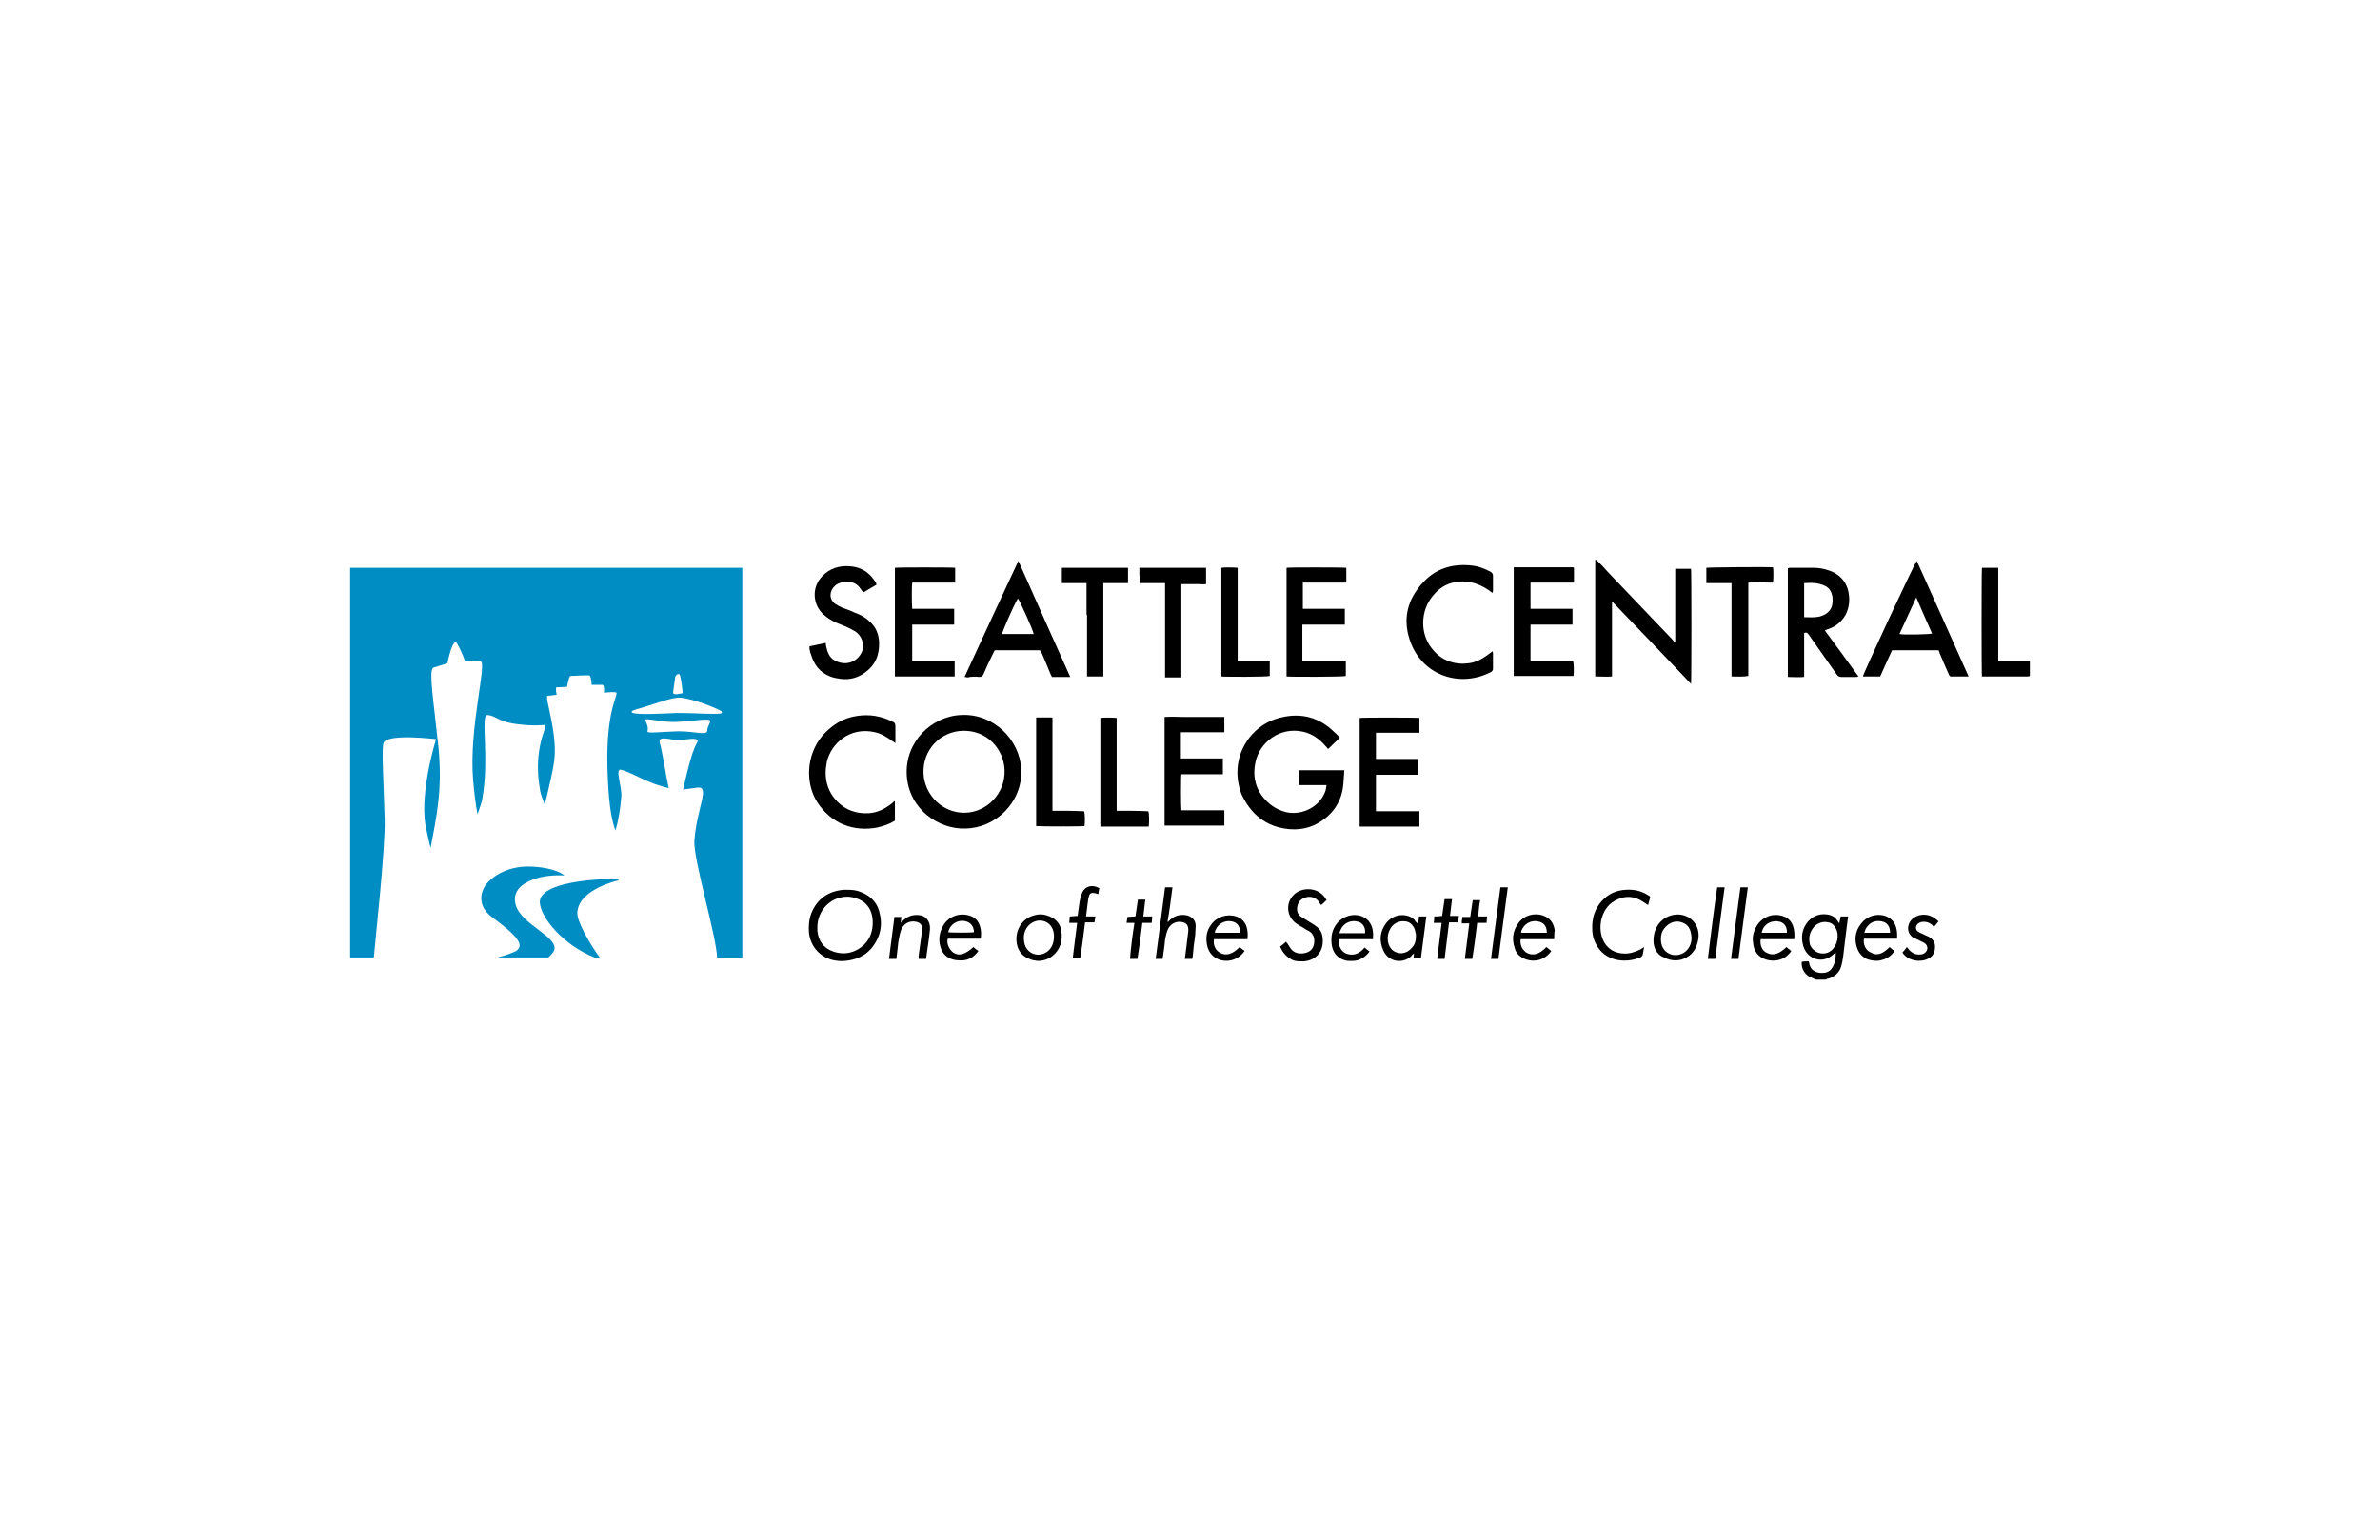 <?xml version="1.0" encoding="UTF-8"?>
<!-- Generator: Adobe Illustrator 27.9.0, SVG Export Plug-In . SVG Version: 6.00 Build 0)  -->
<svg xmlns="http://www.w3.org/2000/svg" xmlns:xlink="http://www.w3.org/1999/xlink" version="1.1" id="katman_1" x="0px" y="0px" viewBox="0 0 481.9 311.8" style="enable-background:new 0 0 481.9 311.8;" xml:space="preserve">
<style type="text/css">
	.st0{fill:#006B41;}
	.st1{fill:#FBBD19;}
	.st2{fill:#DBAC00;}
	.st3{fill:#00692F;}
	.st4{fill:none;stroke:#00692F;stroke-width:0.831;stroke-miterlimit:10;}
	.st5{fill:#008DC4;}
	.st6{fill:#1D1D1B;}
	.st7{fill:#B80D2F;}
	.st8{fill:#182C4B;}
	.st9{fill:none;stroke:#04539B;stroke-width:7;stroke-miterlimit:10;}
	.st10{fill:#1F325C;}
	.st11{fill:#1D70B7;}
	.st12{fill:#BF9A58;}
	.st13{fill:#003160;}
	.st14{fill:#333333;}
	.st15{fill:#444444;}
	.st16{fill:#7E4191;}
	.st17{fill:#194288;}
	.st18{fill:none;stroke:#FFFFFF;stroke-width:0.111;stroke-miterlimit:3.864;}
	.st19{fill:none;stroke:#FFFFFF;stroke-width:0.111;}
	.st20{fill:none;stroke:#FFFFFF;stroke-width:0.339;stroke-miterlimit:3.864;}
	.st21{fill:#98202A;}
	.st22{fill:#FFFFFF;}
	.st23{fill:#FBFDFF;}
	.st24{fill:#EB670C;}
	.st25{fill:#26313C;}
	.st26{clip-path:url(#SVGID_00000029747256882265205030000013692158279601706922_);fill:#FFFFFF;}
	.st27{clip-path:url(#SVGID_00000023989123521650568180000002714898567700069776_);fill:#FFFFFF;}
	.st28{fill:#1E296D;}
	.st29{fill-rule:evenodd;clip-rule:evenodd;fill:#1E296D;}
	.st30{fill:none;stroke:#3C3C3B;stroke-width:0.5;stroke-miterlimit:10;}
	.st31{fill:none;stroke:#3C3C3B;stroke-width:0.305;stroke-linecap:round;stroke-linejoin:round;stroke-miterlimit:10;}
	.st32{fill:none;stroke:#3C3C3B;stroke-miterlimit:10;}
	.st33{fill:none;stroke:#3C3C3B;stroke-width:0.305;stroke-miterlimit:10;}
	.st34{fill:none;stroke:#3C3C3B;}
	.st35{fill:none;stroke:#3C3C3B;stroke-width:0.305;}
	.st36{fill:none;stroke:#3C3C3B;stroke-width:0.204;stroke-linecap:round;stroke-linejoin:round;stroke-miterlimit:10;}
	.st37{fill:#3C3C3B;}
	.st38{fill:none;stroke:#3C3C3B;stroke-width:0.204;stroke-miterlimit:10;}
	.st39{fill:none;stroke:#3C3C3B;stroke-width:0.407;stroke-miterlimit:10;}
	.st40{fill:none;stroke:#3C3C3B;stroke-width:0.407;stroke-linecap:round;stroke-linejoin:round;stroke-miterlimit:10;}
	.st41{fill:none;stroke:#3C3C3B;stroke-linecap:round;stroke-linejoin:round;stroke-miterlimit:10;}
	.st42{fill:none;stroke:#3C3C3B;stroke-width:0.204;stroke-linejoin:round;stroke-miterlimit:10;}
	.st43{fill:none;stroke:#3C3C3B;stroke-width:0.204;stroke-linejoin:round;}
	.st44{fill:none;stroke:#3C3C3B;stroke-width:0.305;stroke-linecap:round;stroke-linejoin:round;}
	.st45{fill:none;stroke:#3C3C3B;stroke-linejoin:round;stroke-miterlimit:10;}
	.st46{fill:none;stroke:#3C3C3B;stroke-width:0.407;stroke-linecap:round;stroke-linejoin:round;}
	.st47{fill:none;stroke:#3C3C3B;stroke-width:0.4;stroke-linecap:round;stroke-linejoin:round;}
	.st48{fill:none;stroke:#3C3C3B;stroke-width:0.204;}
	.st49{fill:none;stroke:#FFFFFF;stroke-width:0.24;}
	.st50{fill:#CF1C4C;}
	.st51{fill:none;stroke:#CF1C4C;stroke-width:0;}
	.st52{fill:#E20613;}
	.st53{fill:#FFE305;}
	.st54{fill:none;stroke:#000000;stroke-linecap:square;stroke-linejoin:bevel;stroke-miterlimit:10;}
	.st55{fill:#00A099;}
	.st56{fill:none;stroke:#000000;stroke-width:2;stroke-linecap:square;stroke-miterlimit:10;}
	.st57{fill:#0069B3;}
	.st58{fill:#95C1E8;}
	.st59{fill:#009682;}
	.st60{fill:#1A65AE;}
	.st61{fill:#C41A1B;}
	.st62{fill:#1F2C51;}
	.st63{fill:#00519F;}
	.st64{fill:#406DB2;}
	.st65{fill:none;}
	.st66{fill-rule:evenodd;clip-rule:evenodd;fill:#D41317;}
	.st67{fill-rule:evenodd;clip-rule:evenodd;fill:#E95A0C;}
	.st68{fill-rule:evenodd;clip-rule:evenodd;fill:#F6A500;}
	.st69{fill-rule:evenodd;clip-rule:evenodd;fill:#FFFFFF;}
	.st70{fill-rule:evenodd;clip-rule:evenodd;fill:#E42629;}
	.st71{fill-rule:evenodd;clip-rule:evenodd;fill:#0B5CA7;}
	.st72{fill-rule:evenodd;clip-rule:evenodd;fill:#F6D10C;}
	.st73{fill:#0B5CA7;}
	.st74{fill:#1E3D79;}
	.st75{fill:#676868;}
	.st76{fill:#016485;}
	.st77{fill:#006586;}
	.st78{fill:#036585;}
	.st79{fill:#046586;}
	.st80{fill:#016585;}
	.st81{fill:#066685;}
	.st82{fill:#126C8C;}
	.st83{fill:#A8D9E2;}
	.st84{fill:#D6DBE2;}
	.st85{fill:#CEC4D1;}
	.st86{fill:#086687;}
	.st87{fill:#066687;}
	.st88{fill:#076A8A;}
	.st89{fill:#A7D9E2;}
	.st90{fill:#CEE2E8;}
	.st91{fill:#D5E5EB;}
	.st92{fill:#DED8E0;}
	.st93{fill:#C4E5EE;}
	.st94{fill:#D0E3EA;}
	.st95{fill:#E4EFF2;}
	.st96{fill:#E9F2F5;}
	.st97{fill:#EFECEF;}
	.st98{fill:#197492;}
	.st99{fill:#096989;}
	.st100{fill:#CEE0E7;}
	.st101{fill:#F5F3F5;}
	.st102{fill:#B3D3DC;}
	.st103{fill:#CFE2E8;}
	.st104{fill:#BAD8E2;}
	.st105{fill:#BAD7E1;}
	.st106{fill:#BAD8E1;}
	.st107{fill:#AACBD6;}
	.st108{fill:#BED9E1;}
	.st109{fill:#BDDBE3;}
	.st110{fill:#BCDAE2;}
	.st111{fill:#B9D6E0;}
	.st112{fill:#B0D3DC;}
	.st113{fill:#C3E0E6;}
	.st114{fill:#C7E3E8;}
	.st115{fill:#BAD1DC;}
	.st116{fill:#C9E6EB;}
	.st117{fill:#CFE4EB;}
	.st118{fill:#BAD9E1;}
	.st119{fill:#D0E6EC;}
	.st120{fill:#ECF6F9;}
	.st121{fill:#C6DEE5;}
	.st122{fill:#B8D2DD;}
	.st123{fill:#F1F2F5;}
	.st124{fill:#8DADC0;}
	.st125{fill:#E1F1F4;}
	.st126{fill:#F1F8FA;}
	.st127{fill:#E9F5F7;}
	.st128{fill:#F2F6F9;}
	.st129{fill:#B9E0E7;}
	.st130{fill:#C3E1E7;}
	.st131{fill:#BAD4DE;}
	.st132{fill:#C4DBE3;}
	.st133{fill:#B7D6DF;}
	.st134{fill:#C4DDE4;}
	.st135{fill:#B1CFD9;}
	.st136{fill:#DFEFF2;}
	.st137{fill:#B0CFD9;}
	.st138{fill:#C3DFE5;}
	.st139{fill:#B9D6DF;}
	.st140{fill:#B6D9E2;}
	.st141{fill:#A3C8D3;}
	.st142{fill:#DEECF0;}
	.st143{fill:#DDEEF2;}
	.st144{fill:#C3DDE4;}
	.st145{fill:#9BC0CE;}
	.st146{fill:#BAD3DD;}
	.st147{fill:#DFEDF1;}
	.st148{fill:#DEEEF2;}
	.st149{fill:#DDEFF2;}
	.st150{fill:#D8EDF1;}
	.st151{fill:#EBF3F7;}
	.st152{fill:#BBD5DF;}
	.st153{fill:#EAF5F8;}
	.st154{fill:#C6DDE4;}
	.st155{fill:#C4E0E6;}
	.st156{fill:#CFE0E8;}
	.st157{fill:#C4E1E7;}
	.st158{fill:#CCE4EA;}
	.st159{fill:#BFDAE3;}
	.st160{fill:#FAFCFD;}
	.st161{fill:#FDFDFF;}
	.st162{fill:#EBF5F8;}
	.st163{fill:#C0E3EB;}
	.st164{fill:#DEEFF3;}
	.st165{fill:#C6BBCA;}
	.st166{fill:#E0F1F4;}
	.st167{fill:#E9F3F5;}
	.st168{fill:#E0F0F4;}
	.st169{fill:#E9F0F3;}
	.st170{fill:#CABECC;}
	.st171{fill:#FDFFFF;}
	.st172{fill:#52AB33;}
	.st173{fill:#52AB34;}
	.st174{fill:#54AC35;}
	.st175{fill:#55AC36;}
	.st176{fill:#5AAD39;}
	.st177{fill:#5BAE3A;}
	.st178{fill:#62B03E;}
	.st179{fill:#61AF3D;}
	.st180{fill:#FDFFFD;}
	.st181{fill:#CD2027;}
	.st182{fill:#4E494A;}
	.st183{fill:#CDCCCC;}
	.st184{fill:#CDCBCB;}
	.st185{fill:#231F20;}
	.st186{fill:#241F20;}
	.st187{fill:#242021;}
	.st188{fill:#241F21;}
	.st189{fill:#252123;}
	.st190{fill:#282425;}
	.st191{fill:#252021;}
	.st192{fill:#3D3939;}
	.st193{fill:#2F2B2C;}
	.st194{fill:#302C2D;}
	.st195{fill:#2C2829;}
	.st196{fill:#2E292A;}
	.st197{fill:#2C2729;}
	.st198{fill:#2D292A;}
	.st199{fill:#272324;}
	.st200{fill:#312D2E;}
	.st201{fill:#333030;}
	.st202{fill:#292526;}
	.st203{fill:#272223;}
	.st204{fill:#2B2627;}
	.st205{fill:#363233;}
	.st206{fill:#363334;}
	.st207{fill:#868485;}
	.st208{fill:#868385;}
	.st209{fill:#848384;}
	.st210{fill:#322D2E;}
	.st211{fill:#2A2628;}
	.st212{fill:#3E3A3B;}
	.st213{fill:#777576;}
	.st214{fill:#322E2F;}
	.st215{fill:#434041;}
	.st216{fill:#3D3838;}
	.st217{fill:#3C3839;}
	.st218{fill:#424040;}
	.st219{fill:#433F40;}
	.st220{fill:#383434;}
	.st221{fill:#3B3637;}
	.st222{fill:#444041;}
	.st223{fill:#2B2628;}
	.st224{fill:#373434;}
	.st225{fill:#393434;}
	.st226{fill:#393536;}
	.st227{fill:#353132;}
	.st228{fill:#3C3739;}
	.st229{fill:#403C3E;}
	.st230{fill:#4A4546;}
	.st231{fill:#3F3C3C;}
	.st232{fill:#454142;}
	.st233{fill:#3A3535;}
	.st234{fill:#322F2F;}
	.st235{fill:#545051;}
	.st236{fill:#4A4646;}
	.st237{fill:#7A7778;}
	.st238{fill:#6C6969;}
	.st239{fill:#534F50;}
	.st240{fill:#ADACAC;}
	.st241{fill:#ADABAB;}
	.st242{fill:#8F8D8E;}
	.st243{fill:#7F7D7D;}
	.st244{fill:#504C4D;}
	.st245{fill:#524E4F;}
	.st246{fill:#605C5D;}
	.st247{fill:#7D7A7B;}
	.st248{fill:#7B7B7B;}
	.st249{fill:#514E4E;}
	.st250{fill:#555253;}
	.st251{fill:#484444;}
	.st252{fill:#807F7E;}
	.st253{fill:#B1AFAF;}
	.st254{fill:#585555;}
	.st255{fill:#9E9C9C;}
	.st256{fill:#595656;}
	.st257{fill:#B3B1B1;}
	.st258{fill:#646263;}
	.st259{fill:#494544;}
	.st260{fill:#CBC8C8;}
	.st261{fill:#807F80;}
	.st262{fill:#4B4647;}
	.st263{fill:#403D3D;}
	.st264{fill:#959394;}
	.st265{fill:#7A7878;}
	.st266{fill:#949192;}
	.st267{fill:#928F90;}
	.st268{fill:#918F90;}
	.st269{fill:#A2A0A0;}
	.st270{fill:#9C9B9B;}
	.st271{fill:#8C8A8A;}
	.st272{fill:#939191;}
	.st273{fill:#8F8C8C;}
	.st274{fill:#CECECD;}
	.st275{fill:#5C5A59;}
	.st276{fill:#A8A6A6;}
	.st277{fill:#504D4D;}
	.st278{fill:#B2B0B0;}
	.st279{fill:#4E4949;}
	.st280{fill:#AAAAAB;}
	.st281{fill:#646062;}
	.st282{fill:#908E8F;}
	.st283{fill:#838181;}
	.st284{fill:#D6D5D5;}
	.st285{fill:#B7B7B7;}
	.st286{fill:#787576;}
	.st287{fill:#C7C6C6;}
	.st288{fill:#B4B2B1;}
	.st289{fill:#747171;}
	.st290{fill:#828080;}
	.st291{fill:#9B9998;}
	.st292{fill:#A4A1A0;}
	.st293{fill:#4D4848;}
	.st294{fill:#817F7E;}
	.st295{fill:#8C8B8B;}
	.st296{fill:#A7A4A3;}
	.st297{fill:#878687;}
	.st298{fill:#484445;}
	.st299{fill:#807E7D;}
	.st300{fill:#4B4646;}
	.st301{fill:#464243;}
	.st302{fill:#4F4B4B;}
	.st303{fill:#565253;}
	.st304{fill:#696666;}
	.st305{fill:#737070;}
	.st306{fill:#BAB9B9;}
	.st307{fill:#FCFCFC;}
	.st308{fill:#010101;}
	.st309{fill:#010102;}
	.st310{fill:#010202;}
	.st311{fill:#020203;}
	.st312{fill:#020303;}
	.st313{fill:#676364;}
	.st314{fill:#BDB9BA;}
	.st315{fill:#6D6A6C;}
	.st316{fill:#E2DEDD;}
	.st317{fill:#D5D1D1;}
	.st318{fill:#E4232C;}
	.st319{fill:#F8E82B;}
	.st320{fill:#F9E829;}
	.st321{fill:#FFFDFD;}
	.st322{fill:#E3252B;}
	.st323{fill:#FDFDFD;}
	.st324{fill:#F8E82C;}
	.st325{fill:#FCFBFA;}
	.st326{fill:#F6E72C;}
	.st327{fill:#FDFCFB;}
	.st328{fill:#F6E52C;}
	.st329{fill:#F6E62C;}
	.st330{fill:#F5E42A;}
	.st331{fill:#FBFAF9;}
	.st332{fill:#F4E32D;}
	.st333{fill:#F9F8F8;}
	.st334{fill:#E0272C;}
	.st335{fill:#F3E22D;}
	.st336{fill:#F3E22B;}
	.st337{fill:#EEDD2C;}
	.st338{fill:#E5E1E0;}
	.st339{fill:#6D6566;}
	.st340{fill:#5F2720;}
	.st341{fill:#625B2F;}
	.st342{fill:#A79739;}
	.st343{fill:#5F2821;}
	.st344{fill:#5C5555;}
	.st345{fill:#EEE9E9;}
	.st346{fill:#D4C134;}
	.st347{fill:#4D4747;}
	.st348{fill:#979293;}
	.st349{fill:#373132;}
	.st350{fill:#BCBBBC;}
	.st351{fill:#5B5231;}
	.st352{fill:#B5312B;}
	.st353{fill:#776F70;}
	.st354{fill:#5F572E;}
	.st355{fill:#EAEAEB;}
	.st356{fill:#6D6632;}
	.st357{fill:#453F29;}
	.st358{fill:#757070;}
	.st359{fill:#632822;}
	.st360{fill:#98312A;}
	.st361{fill:#C4BFBE;}
	.st362{fill:#B1AAA9;}
	.st363{fill:#6D6C6E;}
	.st364{fill:#615B5E;}
	.st365{fill:#602621;}
	.st366{fill:#807E80;}
	.st367{fill:#746F33;}
	.st368{fill:#B5ACAA;}
	.st369{fill:#605959;}
	.st370{fill:#767336;}
	.st371{fill:#6F2C26;}
	.st372{fill:#B6B3B4;}
	.st373{fill:#672823;}
	.st374{fill:#696669;}
	.st375{fill:#807636;}
	.st376{fill:#AFA6A3;}
	.st377{fill:#6C6D6F;}
	.st378{fill:#453F3F;}
	.st379{fill:#5F2921;}
	.st380{fill:#782F26;}
	.st381{fill:#645F33;}
	.st382{fill:#727274;}
	.st383{fill:#702B24;}
	.st384{fill:#998D8D;}
	.st385{fill:#6D6467;}
	.st386{fill:#682923;}
	.st387{fill:#D1CAC8;}
	.st388{fill:#6C6666;}
	.st389{fill:#656568;}
	.st390{fill:#D0C035;}
	.st391{fill:#C8B832;}
	.st392{fill:#786E38;}
	.st393{fill:#55532F;}
	.st394{fill:#582621;}
	.st395{fill:#952F28;}
	.st396{fill:#672923;}
	.st397{fill:#726C34;}
	.st398{fill:#AEA138;}
	.st399{fill:#5B5252;}
	.st400{fill:#4D5155;}
	.st401{fill:#7A797A;}
	.st402{fill:#BBAB39;}
	.st403{fill:#93322C;}
	.st404{fill:#848082;}
	.st405{fill:#B4A737;}
	.st406{fill:#9B9797;}
	.st407{fill:#983028;}
	.st408{fill:#B0ABAB;}
	.st409{fill:#767A7F;}
	.st410{fill:#797B7D;}
	.st411{fill:#D0D0D1;}
	.st412{fill:#88898C;}
	.st413{fill:#65686B;}
	.st414{fill:#7D7577;}
	.st415{fill:#ADA7AB;}
	.st416{fill:#7B7D80;}
	.st417{fill:#656A6E;}
	.st418{fill:#8D8586;}
	.st419{fill:#807A7D;}
	.st420{fill:#C5C4C6;}
	.st421{fill:#63666B;}
	.st422{fill:#6A6667;}
	.st423{fill:#707377;}
	.st424{fill:#555254;}
	.st425{fill:#7F7878;}
	.st426{fill:#C0BFBF;}
	.st427{fill:#BCB2B1;}
	.st428{fill:#6D6A6B;}
	.st429{fill:#B0ACAD;}
	.st430{fill:#B2B1B1;}
	.st431{fill:#B1ADAC;}
	.st432{fill:#ADAFAF;}
	.st433{fill:#7C777A;}
	.st434{fill:#7A7373;}
	.st435{fill:#606366;}
	.st436{fill:#807B7D;}
	.st437{fill:#B6B2B3;}
	.st438{fill:#C6C3C3;}
	.st439{fill:#434346;}
	.st440{fill:#BFBDBC;}
	.st441{fill:#999A9C;}
	.st442{fill:#C0BFC1;}
	.st443{fill:#B9B7B6;}
	.st444{fill:#020202;}
	.st445{fill:#807D7F;}
	.st446{fill:#5C6164;}
	.st447{fill:#595C5F;}
	.st448{fill:#231F21;}
	.st449{fill:#8C8486;}
	.st450{fill:#070707;}
	.st451{fill:#B8B3B2;}
	.st452{fill:#757679;}
	.st453{fill:#B9B5B8;}
	.st454{fill:#78797E;}
	.st455{fill:#B2ACAA;}
	.st456{fill:#C1BDBE;}
	.st457{fill:#040405;}
	.st458{fill:#C0BDBC;}
	.st459{fill:#7F7E7F;}
	.st460{fill:#9F9A9E;}
	.st461{fill:#7C7577;}
	.st462{fill:#B7B7B9;}
	.st463{fill:#050506;}
	.st464{fill:#76797C;}
	.st465{fill:#030304;}
	.st466{fill:#4E4E4F;}
	.st467{fill:#AFAEAF;}
	.st468{fill:#EBE8E8;}
	.st469{fill:#B7B2B2;}
	.st470{fill:#7F7777;}
	.st471{fill:#A8A2A2;}
	.st472{fill:#837F7F;}
	.st473{fill:#444042;}
	.st474{fill:#676265;}
	.st475{fill:#070903;}
	.st476{fill:#727376;}
	.st477{fill:#262426;}
	.st478{fill:#0F1108;}
	.st479{fill:#1F2112;}
	.st480{fill:#3A381C;}
	.st481{fill:#313018;}
	.st482{fill:#787476;}
	.st483{fill:#737376;}
	.st484{fill:#7E7678;}
	.st485{fill:#686031;}
	.st486{fill:#272E68;}
	.st487{fill:#9C6215;}
	.st488{fill:none;stroke:#FFFFFF;stroke-width:0.708;}
	
		.st489{clip-path:url(#SVGID_00000160887850486476723010000006402837775695056514_);fill:url(#SVGID_00000158007662790277882120000017877025591440153766_);}
	
		.st490{clip-path:url(#SVGID_00000115486405333003063710000001211223092965387169_);fill:url(#SVGID_00000024711259779365027370000011482769675748748462_);}
	
		.st491{clip-path:url(#SVGID_00000059291306323208654580000005237185166357248402_);fill:url(#SVGID_00000180328825164470151310000003145584683260747424_);}
	
		.st492{clip-path:url(#SVGID_00000096045053133757143380000007354231145058981514_);fill:url(#SVGID_00000059287378589466865090000007037376485164419508_);}
	.st493{fill:#3F8C41;}
	.st494{fill:none;stroke:#FFFFFF;}
	.st495{clip-path:url(#SVGID_00000113334865116335178820000002973717328578960046_);fill:#3F8C41;}
	.st496{clip-path:url(#SVGID_00000176729018194396320450000014288203293701777839_);fill:#3F8C41;}
	.st497{fill:#757475;}
	.st498{fill:#263646;}
	.st499{clip-path:url(#SVGID_00000180352908189219500770000003047303934251291817_);}
	.st500{fill:none;stroke:#000000;stroke-width:0.216;stroke-miterlimit:10.433;}
	.st501{fill:none;stroke:#000000;stroke-width:0.696;stroke-linecap:square;stroke-miterlimit:10.433;}
	.st502{fill:none;stroke:#000000;stroke-width:0.696;stroke-linecap:round;stroke-linejoin:round;stroke-miterlimit:10.433;}
	.st503{fill:none;stroke:#000000;stroke-width:0.696;stroke-miterlimit:10.433;}
	.st504{fill:none;stroke:#000000;stroke-width:0.696;stroke-linecap:round;stroke-miterlimit:10.433;}
	.st505{fill:none;stroke:#000000;stroke-width:0.718;stroke-miterlimit:10.433;}
	.st506{fill:none;stroke:#000000;stroke-width:0.68;stroke-miterlimit:10.433;}
	.st507{fill:none;stroke:#000000;stroke-width:0.688;stroke-miterlimit:10.433;}
	.st508{fill:none;stroke:#000000;stroke-width:0.696;stroke-linejoin:round;stroke-miterlimit:10.433;}
	.st509{fill:none;stroke:#000000;stroke-width:0.7;stroke-linejoin:round;stroke-miterlimit:10.433;}
	.st510{fill:none;stroke:#000000;stroke-width:0.693;stroke-linejoin:round;stroke-miterlimit:10.433;}
	.st511{fill:none;stroke:#000000;stroke-width:0.691;stroke-linejoin:round;stroke-miterlimit:10.433;}
	.st512{fill:none;stroke:#000000;stroke-width:6.954;stroke-miterlimit:10.433;}
	.st513{fill:none;stroke:#000000;stroke-width:6.941;stroke-miterlimit:10.433;}
	.st514{fill:none;stroke:#000000;stroke-width:6.973;stroke-miterlimit:10.433;}
	.st515{fill:none;stroke:#06529A;stroke-width:4.281;}
	.st516{fill:#06529A;}
	.st517{fill:none;stroke:#06529A;stroke-width:0.535;}
	.st518{fill-rule:evenodd;clip-rule:evenodd;fill:#1D1D1B;}
</style>
<g>
	<path d="M369.1,193.1c0.7,0,1.2-0.2,1.7-0.6c1.2-1,1.7-3.1,0.9-4.5c-0.3-0.6-0.8-1.1-1.5-1.2c-1.2-0.3-2.5,0.2-3.2,1.3   c-0.7,1-0.8,2.1-0.5,3.3C367,192.4,367.9,193.1,369.1,193.1 M367.7,198.4c-0.2-0.1-0.5-0.2-0.7-0.3c-1.4-0.5-2.3-1.7-2.2-3.3   c0.2,0,0.4-0.1,0.7-0.1c0.2,0,0.5,0,0.7,0c0,0.1,0.1,0.2,0.1,0.2c0.2,1.8,1.8,2.3,3.1,2.1c0.8-0.1,1.3-0.5,1.7-1.2   c0.5-0.9,0.6-1.8,0.6-2.9c-0.2,0.2-0.3,0.2-0.4,0.3c-2.1,2.1-5.4,1.2-6.2-1.7c-0.5-1.8-0.2-3.5,1-4.9c1.2-1.3,2.7-1.7,4.4-1.3   c0.6,0.2,1.1,0.5,1.5,1.1c0.1,0.2,0.2,0.3,0.4,0.6c0.1-0.5,0.2-1,0.3-1.4h1.5c-0.1,0.8-0.2,1.5-0.3,2.3c-0.2,1.9-0.5,3.9-0.7,5.8   c-0.1,0.7-0.2,1.3-0.4,2c-0.4,1.3-1.3,2.1-2.6,2.5c-0.2,0-0.3,0.1-0.5,0.2H367.7z"></path>
	<path d="M165.5,187.8c0,0.2,0,0.5,0,0.7c0.2,2,1.2,3.5,3.2,4.2c2,0.7,4,0.4,5.7-0.9c1.7-1.3,2.4-3.2,2.3-5.3   c-0.1-2.4-1.4-4-3.4-4.6c-1.2-0.4-2.4-0.4-3.6,0C167.2,182.7,165.5,185.1,165.5,187.8 M171.6,180.2c1,0,1.9,0.1,2.8,0.5   c1.8,0.7,3.1,2,3.6,3.8c0.8,2.8,0.3,5.3-1.6,7.6c-1.4,1.6-3.2,2.3-5.3,2.5c-0.9,0.1-1.7,0-2.6-0.2c-2.6-0.7-4.4-2.8-4.7-5.5   c-0.1-1.4,0-2.7,0.5-4c1.2-2.9,3.4-4.4,6.5-4.7C171.1,180.2,171.3,180.2,171.6,180.2"></path>
	<path d="M332.9,191.8c-0.1,0.6-0.2,1.1-0.3,1.6c0,0.1-0.2,0.3-0.3,0.4c-2.5,1.2-6.7,1.2-8.8-2c-0.7-1.1-1.1-2.3-1.1-3.6   c-0.1-2.2,0.5-4.2,2-5.8c1.3-1.4,2.9-2.1,4.8-2.2c1.6-0.1,3.1,0.2,4.5,1.1c0.5,0.3,0.5,0.3,0.3,0.9c-0.1,0.3-0.2,0.7-0.3,1.1   c-0.3-0.2-0.6-0.4-0.9-0.6c-1.9-1.3-3.8-1.4-5.8-0.3c-1.6,0.9-2.4,2.3-2.8,4c-0.2,1.1-0.2,2.1,0.1,3.2c0.6,2.1,2.2,3.4,4.4,3.5   c1.2,0.1,2.4-0.3,3.4-0.8C332.4,192.1,332.6,192,332.9,191.8"></path>
	<path d="M259.2,191.7c0.4-0.3,0.8-0.6,1.2-1c0.1,0.2,0.2,0.3,0.3,0.4c0.2,0.3,0.3,0.5,0.5,0.8c0.8,1.3,2.2,1.4,3.4,1   c0.9-0.3,1.4-1,1.5-2c0.1-1-0.2-1.8-1-2.3c-0.4-0.2-0.8-0.4-1.2-0.7c-0.5-0.3-1.1-0.6-1.6-1c-1.9-1.5-2-4.3-0.1-5.9   c1.5-1.3,4.9-1.5,6.4,1.3c-0.2,0.2-0.4,0.3-0.5,0.5c-0.2,0.2-0.4,0.3-0.6,0.5c-0.2-0.2-0.3-0.4-0.4-0.6c-0.7-1-1.8-1.3-2.9-0.9   c-0.8,0.3-1.3,0.8-1.5,1.7c-0.2,0.9,0,1.7,0.8,2.2c0.4,0.3,0.9,0.5,1.3,0.8c0.6,0.4,1.2,0.7,1.7,1.1c0.8,0.6,1.2,1.3,1.3,2.3   c0.3,2.4-1,4.6-3.9,4.8c-0.7,0-1.4,0-2-0.2C260.5,193.9,259.7,192.9,259.2,191.7"></path>
	<path d="M235.4,194.2H234c0.6-4.8,1.3-9.6,1.9-14.5h1.5c-0.3,2.4-0.6,4.7-1,7c0,0,0.1,0,0.1,0c0.1-0.1,0.3-0.3,0.4-0.4   c1-0.9,2.2-1.2,3.5-0.9c1,0.3,1.7,1,1.7,2.1c0,0.6-0.1,1.3-0.1,1.9c-0.2,1.4-0.4,2.9-0.5,4.3c0,0.1-0.1,0.3-0.1,0.5h-1.5   c0.1-0.8,0.2-1.5,0.3-2.3c0.1-1.1,0.3-2.2,0.4-3.3c0.1-1.2-0.4-1.8-1.5-1.9c-1-0.1-1.8,0.3-2.4,1.1c-0.5,0.8-0.6,1.6-0.8,2.5   C235.8,191.6,235.6,192.8,235.4,194.2"></path>
	<path d="M286.7,189.6c0-0.3,0-0.5-0.1-0.8c-0.2-1.2-1-2.1-2-2.2c-1.3-0.2-2.5,0.4-3.1,1.5c-0.4,0.7-0.6,1.5-0.5,2.3   c0.1,1.2,0.8,2.2,1.8,2.5c1.1,0.4,2.3,0,3.1-1C286.5,191.3,286.7,190.5,286.7,189.6 M287.1,187.1c0.1-0.6,0.2-1,0.2-1.5h1.5   c-0.4,2.8-0.7,5.7-1.1,8.5h-1.5c0-0.3,0.1-0.6,0.1-1c-0.2,0.2-0.4,0.3-0.5,0.5c-1.8,1.7-4.7,1.2-5.7-1.1c-0.9-2-0.7-3.9,0.6-5.6   c1-1.3,2.8-1.9,4.4-1.4c0.6,0.2,1.2,0.5,1.5,1.1C286.7,186.7,286.8,186.8,287.1,187.1"></path>
	<path d="M192,188.8c0.7,0.1,4.7,0.1,5.2,0c0-0.9-0.4-1.7-1.3-2.1C194.2,186,192.3,187.1,192,188.8 M197.1,191.8   c0.3,0.3,0.6,0.5,1,0.8c-0.8,1.1-1.8,1.8-3.2,1.9c-0.5,0-1.1,0-1.6-0.1c-1.5-0.3-2.5-1.2-2.9-2.7c-0.4-1.4-0.2-2.8,0.5-4.1   c1-1.9,3.2-2.8,5.3-2.2c1.5,0.4,2.2,1.5,2.4,3c0.1,0.5,0,1.1,0,1.7h-6.7c-0.3,1,0.3,2.2,1.1,2.8   C194.2,193.7,195.4,193.3,197.1,191.8"></path>
	<path d="M313.2,188.9c0-1.3-0.6-2.1-1.8-2.3c-1.4-0.3-2.8,0.5-3.3,1.8c-0.1,0.1-0.1,0.3-0.1,0.5H313.2z M314.7,190.2h-6.8   c-0.2,1.2,0.4,2.3,1.3,2.8c1.2,0.6,2.5,0.3,3.9-1.2c0.2,0.1,0.3,0.2,0.5,0.4c0.2,0.1,0.3,0.3,0.5,0.4c-0.1,0.1-0.2,0.3-0.3,0.4   c-1.2,1.4-3,1.9-4.8,1.3c-1.1-0.4-2-1.1-2.3-2.3c-0.6-1.8-0.4-3.4,0.7-5c1.1-1.6,3.2-2.2,5-1.6c1.5,0.5,2.2,1.6,2.4,3   C314.7,189,314.7,189.5,314.7,190.2"></path>
	<path d="M251.1,188.9c0-1.3-0.6-2.1-1.7-2.3c-1.4-0.3-2.8,0.5-3.3,1.8c-0.1,0.1-0.1,0.3-0.1,0.5H251.1z M252.6,190.2h-6.8   c-0.2,1.2,0.3,2.3,1.3,2.8c1.2,0.6,2.4,0.3,3.9-1.2c0.3,0.3,0.7,0.5,1,0.8c-1.6,2.3-4.4,2.4-6,1.3c-0.9-0.6-1.4-1.5-1.6-2.5   c-0.3-1.5-0.1-2.9,0.8-4.1c1.1-1.6,3.2-2.3,5.1-1.7c0.9,0.3,1.6,0.9,2,1.8C252.6,188.2,252.7,189.1,252.6,190.2"></path>
	<path d="M361.8,188.9c0.1-1-0.4-1.9-1.3-2.2c-0.4-0.1-0.9-0.2-1.3-0.1c-1.3,0.1-2.3,1.1-2.5,2.3H361.8z M363.3,190.2h-6.8   c-0.2,1.2,0.3,2.4,1.3,2.8c1.2,0.6,2.5,0.2,3.9-1.2c0.2,0.1,0.3,0.3,0.5,0.4c0.2,0.1,0.3,0.3,0.5,0.4c-1.6,2.4-4.6,2.3-6.2,1.2   c-0.9-0.6-1.4-1.6-1.5-2.6c-0.2-1.1-0.1-2.1,0.4-3.1c0.9-2.1,3.2-3.3,5.5-2.6c1,0.3,1.7,0.9,2.1,1.9   C363.3,188.2,363.4,189.1,363.3,190.2"></path>
	<path d="M382.7,188.9c0-1.3-0.6-2.1-1.7-2.3c-1-0.2-2,0-2.7,0.8c-0.4,0.4-0.7,0.9-0.8,1.5H382.7z M382.6,191.8   c0.3,0.3,0.6,0.5,1,0.8c-0.6,0.9-1.4,1.5-2.5,1.8c-1,0.3-1.9,0.2-2.9-0.1c-1-0.4-1.7-1.1-2.1-2.1c-0.7-1.8-0.5-3.6,0.7-5.1   c1.1-1.5,3.1-2.2,4.9-1.6c0.9,0.3,1.6,0.9,2,1.7c0.4,0.9,0.5,1.9,0.4,2.9c-1.2,0-2.3,0-3.4,0c-1.1,0-2.2,0-3.3,0   c-0.2,1.2,0.4,2.4,1.4,2.8C380,193.6,381.1,193.3,382.6,191.8"></path>
	<path d="M276.4,188.9c0.1-1-0.4-1.9-1.3-2.2c-1.5-0.5-3.1,0.2-3.7,1.7c-0.1,0.2-0.1,0.3-0.2,0.6H276.4z M271.1,190.2   c-0.2,1.5,0.6,2.5,1.4,2.9c1.6,0.6,2.8,0,3.8-1.2c0.4,0.3,0.7,0.6,1,0.8c-0.8,1.1-1.9,1.8-3.2,1.9c-0.4,0-0.8,0-1.2,0   c-2-0.3-3.2-1.7-3.3-3.7c-0.1-1.5,0.2-2.8,1.2-4c1.2-1.4,3.3-2,5-1.3c0.5,0.2,0.9,0.5,1.3,0.9c0.9,1.1,1,2.3,0.9,3.7H271.1z"></path>
	<path d="M336.3,190.2c0,0.9,0.2,1.6,0.8,2.3c1.3,1.4,3.7,1.2,4.8-0.5c0.6-0.9,0.7-1.9,0.5-2.9c-0.2-1.3-0.9-2.1-2.2-2.4   c-1.2-0.3-2.4,0.3-3.2,1.3C336.5,188.6,336.3,189.3,336.3,190.2 M334.8,190.5c0-3.2,2.2-5.3,5-5.3c2.6,0.1,4.4,2.2,4.1,4.8   c-0.2,1.4-0.7,2.6-1.8,3.5c-1.6,1.2-3.4,1.3-5.2,0.4C335.4,193.3,334.8,191.9,334.8,190.5"></path>
	<path d="M213.4,189.7c0-0.1,0-0.3,0-0.4c-0.1-1.4-0.9-2.5-2.2-2.8c-1.2-0.3-2.6,0.3-3.3,1.4c-0.6,0.9-0.7,1.9-0.5,3   c0.4,2.3,3,3.2,4.8,1.7C213,191.9,213.4,190.9,213.4,189.7 M210.1,194.6c-0.5-0.1-1-0.1-1.4-0.3c-1.5-0.5-2.5-1.5-2.8-3.1   c-0.5-2.6,0.9-5.1,3.4-5.8c0.9-0.3,1.8-0.3,2.7,0c1.6,0.5,2.7,1.5,2.9,3.2c0.3,1.9-0.2,3.7-1.8,5   C212.2,194.3,211.2,194.6,210.1,194.6"></path>
	<path d="M181.5,194.2H180c0.4-2.8,0.7-5.6,1.1-8.5h1.4c0,0.4-0.1,0.7-0.1,1.2c0.3-0.3,0.4-0.4,0.6-0.6c0.8-0.7,1.6-1,2.7-1   c1.7,0,2.7,1.2,2.6,2.9c-0.1,0.6-0.1,1.2-0.2,1.8c-0.1,0.7-0.2,1.4-0.3,2.1c-0.1,0.7-0.2,1.4-0.3,2.1H186c0-0.2,0-0.4,0-0.6   c0.2-1.5,0.4-2.9,0.6-4.4c0-0.4,0.1-0.8,0.1-1.2c0-0.7-0.4-1.1-1.1-1.3c-1.3-0.3-2.4,0.2-3,1.3c-0.4,0.8-0.5,1.8-0.7,2.7   C181.8,191.9,181.6,193,181.5,194.2"></path>
	<path d="M219.9,185.6h1.9c-0.1,0.4-0.1,0.8-0.2,1.2h-1.9c-0.3,2.5-0.6,4.9-1,7.3h-1.5c0.3-2.4,0.6-4.8,0.9-7.2h-1.6   c0-0.5,0.1-0.8,0.1-1.3c0.5,0,1.1-0.1,1.6-0.1c0.1-1,0.3-2,0.4-2.9c0.1-0.5,0.2-1,0.4-1.5c0.5-1.6,2.1-2.1,3.6-1.2   c-0.1,0.4-0.2,0.8-0.2,1.2c-0.3-0.1-0.5-0.2-0.7-0.2c-0.6-0.2-1.1,0-1.2,0.6c-0.2,0.5-0.2,1.1-0.3,1.7   C220.1,184,220,184.7,219.9,185.6"></path>
	<path d="M392.5,186.6c-0.3,0.4-0.6,0.7-0.9,1.1c-0.2-0.1-0.3-0.3-0.4-0.4c-0.6-0.5-1.3-0.7-2.1-0.6c-0.3,0.1-0.6,0.2-0.8,0.4   c-0.5,0.5-0.5,1.2,0.1,1.6c0.3,0.2,0.6,0.3,0.8,0.4c0.4,0.2,0.9,0.4,1.3,0.6c0.8,0.4,1.3,1.1,1.3,2c0,1-0.3,1.9-1.3,2.4   c-1.3,0.8-4.1,0.7-5.3-1.2c0.3-0.3,0.6-0.7,0.9-1.1c0.2,0.2,0.3,0.4,0.4,0.5c0.6,0.7,1.4,1.1,2.3,1c0.5,0,0.9-0.2,1.2-0.6   c0.4-0.5,0.3-1.2-0.2-1.6c-0.2-0.2-0.5-0.3-0.7-0.4c-0.5-0.3-1-0.5-1.5-0.7c-1.9-1-1.4-3.3-0.1-4.1c0.4-0.3,0.9-0.5,1.4-0.6   C390.2,185.1,391.4,185.5,392.5,186.6"></path>
	<path d="M229.7,186.9h-1.6c0.1-0.4,0.1-0.8,0.2-1.2c0.5,0,1-0.1,1.6-0.1c0.2-1.1,0.3-2.2,0.5-3.4h1.5c-0.1,1.1-0.3,2.2-0.4,3.4h1.8   c0,0.5-0.1,0.8-0.1,1.3h-1.9c-0.3,2.5-0.6,4.9-1,7.3h-1.5C229,191.7,229.3,189.4,229.7,186.9"></path>
	<path d="M299.3,185.6h1.8c0,0.4-0.1,0.8-0.1,1.3h-1.9c-0.3,2.5-0.6,4.9-1,7.3h-1.5c0.3-2.4,0.6-4.8,0.9-7.2H296   c-0.1-0.5,0.1-0.8,0.1-1.3h1.6c0.2-1.2,0.3-2.3,0.5-3.4h1.5C299.5,183.3,299.4,184.4,299.3,185.6"></path>
	<path d="M292.5,194.2H291c0.3-2.4,0.6-4.8,0.9-7.3h-1.6c0.1-0.5,0.1-0.8,0.1-1.3c0.5,0,1,0,1.6-0.1c0.2-1.2,0.3-2.3,0.5-3.4h1.5   c-0.1,1.1-0.3,2.3-0.4,3.4h1.8c-0.1,0.5-0.1,0.8-0.1,1.3h-1.9C293.1,189.3,292.8,191.7,292.5,194.2"></path>
	<path d="M301.9,194.2c0.6-4.9,1.3-9.7,1.9-14.5h1.5c-0.6,4.8-1.3,9.6-1.9,14.5h-0.8H301.9z"></path>
	<path d="M352.4,179.7h1.5c-0.6,4.8-1.3,9.6-1.9,14.5h-1.5C351.1,189.3,351.8,184.5,352.4,179.7"></path>
	<path d="M347.7,179.7h1.5c-0.6,4.8-1.3,9.6-1.9,14.5h-1.5C346.4,189.3,347,184.5,347.7,179.7"></path>
	<path d="M195.4,164.6c-4.4,0.1-8.1-3.4-8.4-7.8c-0.3-4.9,3.4-8.7,8-8.8c4.8-0.1,8.2,3.6,8.4,7.9   C203.6,160.7,199.8,164.5,195.4,164.6 M194.7,144.8c-6.1,0.2-11.5,5.5-11.1,12.2c0.4,6.9,6.5,11,11.9,10.8   c6-0.1,11.5-5.2,11.3-11.9C206.5,149.8,201.2,144.5,194.7,144.8"></path>
	<path d="M263.1,159h5.5c-0.1,0.4-0.1,0.8-0.2,1.1c-1,3.1-4.5,5.1-7.9,4.4c-2.1-0.5-3.8-1.7-5.1-3.5c-1.4-2-1.7-4.3-1.2-6.6   c0.8-4,4.9-7.3,9.7-6.2c1.8,0.4,3.3,1.5,4.5,2.9c0.2,0.2,0.3,0.3,0.5,0.6c0.8-0.8,1.6-1.5,2.4-2.3c-0.4-0.4-0.7-0.8-1.1-1.1   c-3-3-6.7-4-10.8-3c-6.3,1.4-10.8,8.3-8,15.6c1.9,4,4.9,6.5,9.4,7c2.1,0.2,4.1-0.1,5.9-1.1c3.1-1.7,5-4.4,5.3-8   c0.1-0.9,0.1-1.8,0.2-2.8h-9.2V159z"></path>
	<path d="M280.8,148.4h2.2c0.7,0,1.4,0,2.2,0c0.7,0,1.5,0,2.2,0v-3c-0.7-0.1-11.7-0.1-12.1,0v22h12.1v-3.1h-8.8v-7.4h8.5v-3.2h-8.5   v-5.3H280.8"></path>
	<path d="M239.8,145.2c-1.3,0-2.7-0.1-4,0v22h12.1v-3.1h-8.7c-0.1-0.9-0.1-6.8,0-7.3c2.8,0,5.6,0,8.4,0v-3.2h-8.5v-5.3h0.8   c2.4,0,4.8,0,7.3,0c0.2,0,0.5,0,0.7,0v-3.1h-4.1C242.5,145.2,241.1,145.2,239.8,145.2"></path>
	<path d="M180.8,146.2c-2.3-1.2-4.8-1.6-7.3-1.2c-2.8,0.4-5,1.8-6.9,3.9c-3.5,4.1-3.5,9.9-1.1,13.6c2.8,4.3,7.3,6,12.1,5.1   c1.3-0.3,2.5-0.7,3.6-1.4v-4c-0.3,0.2-0.4,0.3-0.6,0.5c-1.4,1.1-2.9,1.9-4.8,2c-2.4,0.1-4.5-0.6-6.2-2.3c-2.2-2.2-2.8-5-2.2-8   c0.8-3.8,4.7-7.3,9.8-6.1c1.3,0.3,2.4,1,3.5,1.8c0.2,0.1,0.3,0.2,0.6,0.4c0-1.2,0-2.3,0-3.4C181.3,146.5,181.1,146.3,180.8,146.2"></path>
	<path d="M213.1,164.2v-18.9c-1.1,0-2.2,0-3.3,0v22c0.8,0.1,9.3,0.1,9.8,0c0.1-0.9,0.1-2.6-0.1-3   C217.4,164.2,215.3,164.2,213.1,164.2"></path>
	<path d="M226.1,164.2v-18.8c-0.6-0.1-2.8-0.1-3.3,0v22h9.8c0.1-1,0.1-2.7-0.1-3.1C230.4,164.2,228.3,164.2,226.1,164.2"></path>
	<path d="M339.2,115c0,0.1,0,0.1,0,0.1c0,0,0,0.1,0,0.1c0,4.8,0,9.6,0,14.3c0,0.1,0,0.2,0,0.3c0,0,0,0.1,0,0.1c0,0,0,0,0,0   c0,0,0,0-0.2,0.1c-0.1-0.1-0.2-0.3-0.3-0.4c-4.3-4.5-8.7-9.1-13-13.6c-0.8-0.9-1.6-1.8-2.5-2.6H323c0,0.2,0,0.5,0,0.7v22.1v0.8   c1.2,0,2.3,0.1,3.4,0v-2.6v-2.5v-2.5v-2.5c0-0.8,0-1.7,0-2.5c0-0.8,0-1.7,0-2.6c5.4,5.6,10.7,11.1,16,16.7c0.1-0.7,0.1-22.9,0-23.3   H339.2z"></path>
	<path d="M410.3,133.9c-1.7,0-3.3,0-5,0c-0.2,0-0.5,0-0.7,0v-18.9c-1,0-2,0-2.9,0c-0.1,0-0.2,0-0.4,0c-0.1,0.7-0.1,21.6,0,22   c0.2,0,0.4,0,0.6,0c2.8,0,5.7,0,8.5,0c0.2,0,0.4,0,0.6-0.1v-3.1C410.8,133.9,410.6,133.9,410.3,133.9"></path>
	<path d="M365.3,125v-6.9c1.5-0.1,2.9-0.1,4.3,0.6c0.8,0.4,1.2,1.1,1.4,2c0.1,0.7,0.1,1.4-0.1,2.1c-0.4,1.2-1.4,1.8-2.6,2.1   C367.3,125.1,366.3,125,365.3,125 M370.2,127.4c1.5-0.5,2.7-1.5,3.5-2.9c0.6-1.2,0.8-2.4,0.7-3.7c-0.2-2.5-1.5-4.3-3.9-5.2   c-1.1-0.4-2.2-0.6-3.3-0.6c-1.6,0-3.1,0-4.7,0c-0.2,0-0.3,0-0.5,0.1v22c1.1,0,2.2,0.1,3.3,0v-8.9c0.5-0.2,0.7,0,0.9,0.3   c1.9,2.7,3.8,5.4,5.7,8.1c0.2,0.3,0.5,0.5,0.9,0.5c1,0,2,0,2.9,0c0.2,0,0.3,0,0.6-0.1c-2.3-3.2-4.5-6.2-6.8-9.3   C369.8,127.5,370,127.5,370.2,127.4"></path>
	<path d="M384.6,128.4c1.1-2.4,2.2-4.8,3.4-7.4c1.1,2.5,2.1,4.9,3.2,7.3C390.6,128.5,385.3,128.6,384.6,128.4 M377.2,137h3.5   c0.8-1.8,1.6-3.6,2.4-5.3h9.4c0.1,0.2,0.2,0.3,0.2,0.5c0.6,1.5,1.3,3,1.9,4.4c0.1,0.3,0.3,0.5,0.7,0.4c0.8,0,1.6,0,2.4,0h0.9   c-3.5-7.9-7-15.6-10.5-23.4C387.6,114.2,377.2,136.5,377.2,137"></path>
	<path d="M309.9,133.9v-7.4h8.5v-3.2h-8.5v-5.3h8.8V115c-0.1,0-0.1-0.1-0.2-0.1c-3.8,0-7.6,0-11.5,0c-0.1,0-0.3,0-0.4,0   c0,0,0,0-0.1,0c0,0,0,0,0,0v22h12.1c0.1-0.8,0.1-2.6-0.1-3.1H309.9z"></path>
	<path d="M301.8,115.8c-1.3-0.7-2.7-1.2-4.2-1.3c-3.7-0.3-6.9,0.7-9.4,3.4c-3.4,3.6-4.3,7.8-2.5,12.4c2.6,6.6,10,9,16.2,5.8   c0.3-0.2,0.4-0.4,0.4-0.7c0-1,0-2,0-3c0-0.1,0-0.3-0.1-0.5c-1.3,1-2.5,1.9-4.1,2.3c-1.5,0.3-3,0.3-4.5-0.2   c-1.5-0.5-2.7-1.4-3.7-2.7c-2.4-3-2.3-7.6,0.2-10.6c1.2-1.5,2.7-2.5,4.6-2.8c2.8-0.5,5.2,0.4,7.5,2.2c0-0.2,0.1-0.3,0.1-0.5   c0-1,0-2,0-3C302.3,116.2,302.1,116,301.8,115.8"></path>
	<path d="M345.5,115c0,1,0,2,0,3.1h5.1V137c1.1,0,2.2,0.1,3.4-0.1v-18.9c1.7-0.1,3.3,0,5,0c0.1-0.9,0.1-2.7,0-3.1   C357.6,114.8,346,114.9,345.5,115"></path>
	<path d="M206.1,121.2c0.3,0.3,3,6.2,3.2,7.2h-6.4C202.9,128,205.1,122.9,206.1,121.2 M198.3,137.1c0.4,0,0.6-0.1,0.8-0.5   c0.6-1.4,1.3-2.9,2-4.3c0.1-0.2,0.2-0.4,0.3-0.6c0.1,0,0.2,0,0.2,0c2.9,0,5.8,0,8.7,0c0.4,0,0.5,0.2,0.6,0.5   c0.6,1.4,1.2,2.8,1.8,4.3c0.1,0.2,0.2,0.4,0.3,0.6h3.7c-3.5-7.8-7-15.6-10.5-23.5c-3.7,7.9-7.3,15.7-10.9,23.5   c0.3,0,0.4,0.1,0.6,0.1C196.7,137,197.5,137,198.3,137.1"></path>
	<path d="M193.4,133.9h-8.7v-7.4h8.5v-3.2h-8.5c-0.1-0.9-0.1-4.8,0-5.3h2.2h2.2c0.7,0,1.5,0,2.2,0c0.7,0,1.4,0,2.1,0v-3   c-0.7-0.1-11.7-0.1-12.2,0v22h12.1V133.9z"></path>
	<path d="M272.5,136.9v-3h-8.8c0-2.5,0-4.9,0-7.4h8.6v-3.2h-8.5v-5.3h8.8V115c-0.9-0.1-11.7-0.1-12.1,0V137   C261.2,137.1,272,137.1,272.5,136.9"></path>
	<path d="M169.8,134.1c-1.4-0.4-2.1-1.4-2.4-2.7c-0.1-0.4-0.2-0.8-0.2-1.2c-1.1,0.2-2.2,0.5-3.3,0.7c0,0.2,0,0.3,0,0.5   c0.1,0.4,0.1,0.7,0.3,1.1c0.6,2.1,1.8,3.7,3.9,4.5c0.7,0.3,1.5,0.4,2.2,0.5c1.7,0.2,3.3-0.2,4.7-1.2c2.2-1.5,3.1-3.6,3-6.3   c-0.1-1.7-0.7-3.1-2-4.2c-0.8-0.8-1.8-1.3-2.9-1.7c-0.8-0.4-1.7-0.7-2.5-1c-0.5-0.2-1-0.5-1.5-0.8c-1.3-1-1.2-2.6,0-3.7   c1.2-1,3.9-1.3,5.1,0.6c0.2,0.3,0.4,0.5,0.6,0.8c0.9-0.5,1.8-1.1,2.7-1.6c-0.1-0.1-0.1-0.2-0.1-0.3c-1.2-2-2.8-3.2-5.2-3.4   c-2.2-0.2-4.2,0.4-5.7,2c-2.2,2.2-2,5.8,0.3,7.8c0.8,0.7,1.6,1.2,2.5,1.6c0.7,0.3,1.5,0.6,2.2,0.9c0.6,0.3,1.2,0.6,1.7,0.9   c1.3,0.9,1.8,2.4,1.4,3.9C173.9,133.7,171.9,134.8,169.8,134.1"></path>
	<path d="M220.1,124.5c0,2.1,0,4.2,0,6.2c0,2.1,0,4.2,0,6.3h3.3v-18.9h5V115h-13.4v3.1h5V124.5z"></path>
	<path d="M230.9,118.1h5v2.4v2.4v2.4v2.4v2.4v2.4c0,0.8,0,1.6,0,2.4c0,0.8,0,1.6,0,2.3h3.3v-18.9h1.7c0.6,0,1.1,0,1.7,0   c0.5,0,1.1,0.1,1.6,0V115h-13.5c0,0.6,0,1.1,0,1.6C230.9,117,230.8,117.5,230.9,118.1"></path>
	<path d="M257.1,136.9c0-1,0-2,0-3h-6.5v-4.8v-4.7c0-1.6,0-3.1,0-4.7c0-1.6,0-3.1,0-4.7c-0.9-0.1-2.9-0.1-3.3,0V137   C248,137.1,256.6,137.1,257.1,136.9"></path>
	<path class="st5" d="M70.9,114.9v79h4.8c0.3-3.7,2.3-21.5,2.2-27.8c-0.2-7.7-0.7-14.8-0.2-15.7c0.9-1.9,10.6-0.7,10.6-0.7   s-3.7,11.7-1.9,18.6c0.3,1.3,0.5,2.5,0.8,3.4c1.2-6.5,2.4-11.5,1.6-20.2c-1-9.6-2.1-16-1-16.3c1.4-0.4,2.8-0.9,2.8-0.9   s1.1-5.6,2-3.9c1,1.8,1.6,3.6,1.6,3.6s1.8-0.3,3.1-0.1c1.4,0.3-2.4,13.5-1.5,24.1c0.2,2.2,0.5,5.1,0.9,6.9c0.3-1,0.7-1.9,0.9-2.8   c1.6-8.5-0.4-17.4,1.1-17.3c2,0.2,1.9,1.4,6.4,1.9c5,0.6,5.6-0.4,5.3,0.6c-0.3,1.2-2.4,5.5-1,13c0.2,1,0.6,1.7,0.9,2.7   c0.8-3.3,1.6-6.6,1.9-8.8c0.8-5.8-2.1-13.3-1.3-13.3c0.5,0,1.8-0.2,1.8-0.2s-0.3-1.5,0-1.5c0.5,0,2.1-0.1,2.1-0.1s0.4-2.2,0.7-2.2   c0.3,0,3.3-0.2,3.8-0.1c0.4,0,0.5,1.9,0.5,1.9s1.8,0,2.2,0c0.4,0,0.3,1.6,0.3,1.6s1.4-0.2,2.3-0.1c1.1,0.1-2,2.6-1.6,15.7   c0.2,5.9,0.6,9.5,1.6,12.3c0.6-1.9,1-4.3,1.2-6.8c0.2-2-1.4-5.9,0-5.5c2.3,0.6,5.6,2.9,9.6,3.7c-0.5-2.1-1.3-7.5-1.8-9.1   c-0.5-1.7,2.3-0.6,3.7-0.6c1.4,0,4.7-0.9,3.8,0.6c-1.2,2-2.3,7.4-2.8,9.4c0.7-0.1,1.4-0.2,3-0.4c2.5-0.2-0.2,4.1-0.7,10.7   c-0.3,3.7,4.5,19.4,4.6,23.8h5.1v-79H70.9z M136.7,137.3l0-0.1c0-0.4,0.8-1.1,1-0.4c0.2,0.6,0.6,3.6,0.5,3.6   c-0.3,0-1.9,0.5-1.9-0.1S136.7,137.5,136.7,137.3 M143.2,148c0,1-2.5,0.1-5.9,0.1c-3.4,0.1-6.3,0.5-6.2,0c0.2-0.8-0.1-1.5-0.4-2.1   v-0.2c-0.2-0.5,3.7,0.6,6.5,0.4c3.5-0.2,6.6-0.8,6.6-0.2C143.8,146.6,143.2,147.1,143.2,148 M145.9,144.5c-1.4,0.2-5.5-0.1-7.9-0.1   c-0.6,0-0.5,0-1,0c-2.8,0.1-7.5,0.4-8.8,0c-0.4-0.1-0.4-0.4,0-0.5l0.8-0.3c1.7-0.4,5.4-1.8,7-2.1c0.5-0.1,1.3-0.3,1.9-0.2   c2.7,0.3,7.1,2.1,7.9,2.6C146.3,144,146.2,144.5,145.9,144.5"></path>
	<path class="st5" d="M125.2,178.3l0.1-0.3c0,0-0.2,0-0.9,0c-3.6,0-15.1,0.6-15.1,4.7c0.1,3,4.6,8.7,11.3,11.3h0.9   c-2-2.7-4.8-7.5-4.6-9.3C117.3,180,125.2,178.3,125.2,178.3"></path>
	<path class="st5" d="M104.5,192.6c0.2-0.1,0.4-0.4,0.5-0.5c1.1-1.4-2.2-4-5.3-6.3c-2.2-1.6-2.9-3.9-1.6-6.2c1-1.7,4.3-4.3,9.4-4.1   c5.1,0.2,6.8,1.8,6.8,1.8s-2.6-0.2-5,0.4c-2.4,0.6-5.8,2.1-4.9,5.5c1.1,4.1,8.8,6.5,7.8,9.3c-0.5,0.9-1.2,1.4-1.2,1.4h-6.7h-3.6   C100.7,193.9,102.6,193.5,104.5,192.6"></path>
</g>
</svg>
